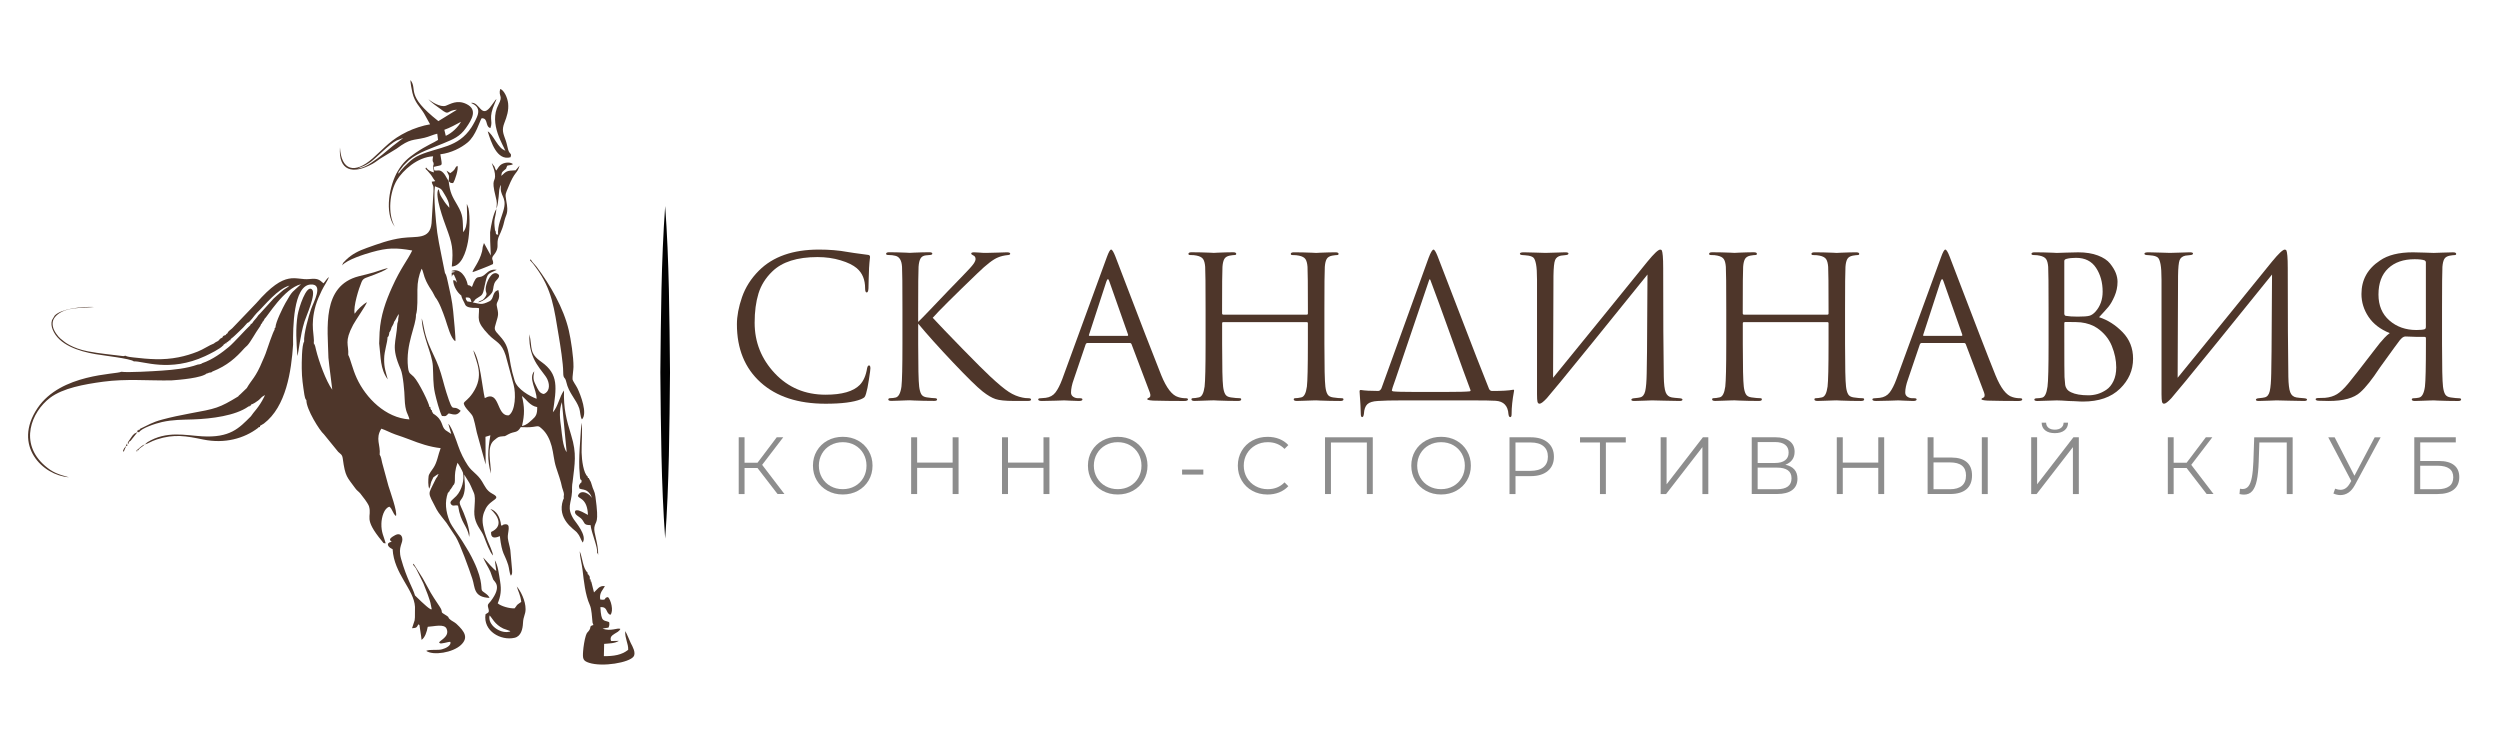 <?xml version="1.0" encoding="UTF-8"?> <!-- Generator: Adobe Illustrator 22.0.0, SVG Export Plug-In . SVG Version: 6.00 Build 0) --> <svg xmlns="http://www.w3.org/2000/svg" xmlns:xlink="http://www.w3.org/1999/xlink" id="Слой_1" x="0px" y="0px" viewBox="0 0 109.708 32.944" style="enable-background:new 0 0 109.708 32.944;" xml:space="preserve"> <style type="text/css"> .st0{fill:#4E362A;} .st1{opacity:0.45;} .st2{fill:#020202;} </style> <g> <path class="st0" d="M36.229,17.717c-1.208,0-2.157-0.311-2.847-0.932 c-0.696-0.627-1.044-1.478-1.044-2.554c0-0.362,0.075-0.759,0.224-1.191 c0.15-0.431,0.397-0.82,0.742-1.165c0.615-0.615,1.493-0.923,2.632-0.923 c0.46,0,0.877,0.035,1.251,0.104c0.08,0.017,0.385,0.06,0.915,0.13 c0.052,0.006,0.078,0.038,0.078,0.095c0,0.017-0.003,0.045-0.009,0.082 c-0.006,0.037-0.012,0.092-0.017,0.164c-0.006,0.072-0.012,0.151-0.017,0.237 c-0.006,0.104-0.012,0.269-0.017,0.496c-0.006,0.228-0.009,0.358-0.009,0.393 c-0.006,0.121-0.032,0.181-0.078,0.181s-0.069-0.06-0.069-0.181 c0-0.38-0.121-0.673-0.362-0.88c-0.161-0.138-0.398-0.255-0.712-0.349 c-0.314-0.095-0.652-0.143-1.014-0.143c-0.892,0-1.553,0.21-1.984,0.63 c-0.294,0.282-0.496,0.606-0.608,0.971c-0.112,0.365-0.168,0.792-0.168,1.281 c0,0.851,0.295,1.591,0.884,2.218c0.589,0.627,1.333,0.94,2.23,0.94 c0.719,0,1.219-0.144,1.501-0.431c0.161-0.167,0.268-0.408,0.319-0.725 c0.017-0.086,0.046-0.13,0.086-0.13c0.04,0,0.06,0.043,0.06,0.13 c0,0.046-0.021,0.21-0.065,0.492c-0.043,0.282-0.085,0.486-0.125,0.613 c-0.023,0.08-0.046,0.134-0.069,0.159c-0.023,0.026-0.075,0.056-0.156,0.091 C37.454,17.651,36.936,17.717,36.229,17.717z"></path> <path class="st0" d="M40.292,13.575v0.552c0.08-0.075,0.24-0.237,0.479-0.487 c0.238-0.25,0.516-0.541,0.832-0.872c0.316-0.33,0.535-0.556,0.656-0.677 c0.242-0.247,0.394-0.415,0.457-0.505c0.064-0.089,0.095-0.163,0.095-0.22 c0-0.08-0.038-0.135-0.112-0.164c-0.052-0.023-0.078-0.049-0.078-0.078 c0-0.035,0.043-0.052,0.13-0.052c0.08,0,0.161,0.005,0.242,0.013 c0.08,0.009,0.172,0.013,0.276,0.013c0.098,0,0.266-0.004,0.505-0.013 c0.239-0.008,0.375-0.013,0.41-0.013c0.098,0,0.147,0.02,0.147,0.06 c0,0.035-0.032,0.055-0.095,0.06c-0.173,0.017-0.319,0.052-0.44,0.104 c-0.207,0.081-0.506,0.311-0.897,0.69c-1.053,1.013-1.708,1.665-1.968,1.959 c0.265,0.288,0.698,0.739,1.299,1.355c0.601,0.615,1.008,1.021,1.221,1.217 c0.351,0.328,0.624,0.555,0.82,0.681c0.196,0.127,0.397,0.21,0.604,0.25 c0.075,0.017,0.158,0.026,0.25,0.026c0.08,0,0.121,0.02,0.121,0.06 c0,0.04-0.043,0.06-0.129,0.06h-0.639c-0.362,0-0.626-0.027-0.79-0.082 c-0.164-0.054-0.352-0.165-0.565-0.332c-0.248-0.196-0.68-0.62-1.299-1.273 c-0.619-0.653-1.129-1.221-1.531-1.704v0.889c0,1.007,0.014,1.631,0.043,1.872 c0.018,0.144,0.048,0.255,0.091,0.332c0.043,0.078,0.125,0.125,0.246,0.142 c0.161,0.023,0.276,0.035,0.345,0.035c0.069,0,0.104,0.02,0.104,0.06 c0,0.04-0.043,0.06-0.13,0.06c-0.138,0-0.292-0.001-0.462-0.005 c-0.17-0.003-0.31-0.007-0.423-0.013c-0.112-0.006-0.171-0.009-0.177-0.009 c-0.006,0-0.059,0.001-0.159,0.004c-0.101,0.003-0.216,0.007-0.345,0.013 c-0.13,0.006-0.232,0.009-0.307,0.009c-0.092,0-0.138-0.02-0.138-0.06 c0-0.04,0.032-0.06,0.095-0.06c0.075,0,0.15-0.009,0.224-0.026 c0.132-0.029,0.219-0.19,0.259-0.483c0.028-0.242,0.043-0.866,0.043-1.872 v-1.519c0-1.058-0.006-1.68-0.018-1.864c-0.017-0.282-0.115-0.443-0.293-0.483 c-0.086-0.023-0.19-0.035-0.311-0.035c-0.063,0-0.095-0.017-0.095-0.052 c0-0.046,0.046-0.069,0.138-0.069c0.086,0,0.201,0.001,0.345,0.005 c0.144,0.003,0.272,0.007,0.384,0.013c0.112,0.006,0.171,0.009,0.177,0.009 c0.006,0,0.062-0.003,0.169-0.009c0.106-0.006,0.227-0.01,0.362-0.013 c0.135-0.003,0.24-0.005,0.315-0.005c0.092,0,0.138,0.02,0.138,0.06 c0,0.035-0.032,0.055-0.095,0.06l-0.19,0.017 c-0.109,0.012-0.187,0.058-0.233,0.138c-0.046,0.08-0.075,0.201-0.086,0.362 C40.298,11.895,40.292,12.517,40.292,13.575z"></path> <path class="st0" d="M49.58,15.051h-1.855c-0.04,0-0.069,0.023-0.086,0.069l-0.518,1.527 c-0.081,0.224-0.121,0.417-0.121,0.578c0,0.081,0.031,0.142,0.095,0.185 c0.063,0.043,0.135,0.065,0.216,0.065h0.078c0.074,0,0.112,0.017,0.112,0.052 c0,0.046-0.052,0.069-0.155,0.069c-0.081,0-0.203-0.005-0.367-0.013 c-0.164-0.009-0.257-0.013-0.281-0.013c-0.006,0-0.129,0.004-0.371,0.013 c-0.242,0.008-0.443,0.013-0.604,0.013c-0.109,0-0.164-0.023-0.164-0.069 c0-0.034,0.04-0.052,0.121-0.052c0.046,0,0.115-0.006,0.207-0.017 c0.184-0.023,0.328-0.102,0.431-0.237s0.201-0.327,0.294-0.574l1.958-5.358 c0.081-0.224,0.144-0.337,0.19-0.337c0.046,0,0.109,0.104,0.19,0.311 c0.023,0.058,0.168,0.437,0.436,1.139s0.558,1.458,0.871,2.269 c0.314,0.811,0.548,1.41,0.703,1.795c0.23,0.564,0.477,0.883,0.742,0.958 c0.103,0.035,0.216,0.052,0.336,0.052c0.063,0,0.095,0.017,0.095,0.052 c0,0.046-0.058,0.069-0.172,0.069c-0.506,0-0.958-0.006-1.355-0.017 c-0.172-0.012-0.259-0.032-0.259-0.06c0-0.029,0.02-0.049,0.06-0.06 c0.08-0.029,0.098-0.106,0.052-0.233l-0.803-2.123 C49.64,15.068,49.614,15.051,49.58,15.051z M47.819,14.74h1.648 c0.035,0,0.046-0.02,0.035-0.06l-0.82-2.329c-0.04-0.132-0.084-0.132-0.13,0 l-0.759,2.329C47.776,14.72,47.785,14.74,47.819,14.74z"></path> <path class="st0" d="M53.684,13.808h3.659c0.034,0,0.052-0.017,0.052-0.052v-0.181 c0-1.058-0.006-1.68-0.017-1.864c-0.012-0.155-0.042-0.269-0.091-0.341 c-0.049-0.072-0.143-0.122-0.281-0.151c-0.069-0.017-0.167-0.026-0.293-0.026 c-0.046,0-0.069-0.017-0.069-0.052c0-0.046,0.046-0.069,0.138-0.069 c0.115,0,0.25,0.001,0.406,0.005c0.156,0.003,0.288,0.007,0.397,0.013 c0.109,0.006,0.167,0.009,0.172,0.009c0.006,0,0.062-0.003,0.168-0.009 c0.106-0.006,0.228-0.01,0.363-0.013c0.135-0.003,0.24-0.005,0.315-0.005 c0.092,0,0.138,0.023,0.138,0.069c0,0.034-0.023,0.052-0.069,0.052 c-0.04,0-0.112,0.009-0.216,0.026c-0.115,0.023-0.194,0.072-0.237,0.147 c-0.043,0.075-0.071,0.19-0.082,0.345c-0.012,0.184-0.018,0.805-0.018,1.864 v1.519c0,1.007,0.014,1.631,0.043,1.872c0.017,0.144,0.047,0.255,0.091,0.332 c0.043,0.078,0.125,0.125,0.246,0.142c0.161,0.023,0.29,0.035,0.388,0.035 c0.046,0,0.069,0.017,0.069,0.052c0,0.046-0.046,0.069-0.138,0.069 c-0.138,0-0.292-0.001-0.462-0.005c-0.17-0.003-0.31-0.007-0.423-0.013 c-0.112-0.006-0.171-0.009-0.177-0.009c-0.006,0-0.062,0.001-0.168,0.004 c-0.106,0.003-0.227,0.007-0.362,0.013s-0.24,0.009-0.315,0.009 c-0.092,0-0.138-0.023-0.138-0.069c0-0.034,0.023-0.052,0.069-0.052 c0.069,0,0.156-0.012,0.259-0.035c0.127-0.023,0.21-0.181,0.25-0.474 c0.029-0.242,0.043-0.866,0.043-1.872v-0.906c0-0.034-0.017-0.052-0.052-0.052 h-3.659c-0.034,0-0.052,0.017-0.052,0.052v0.906c0,1.007,0.014,1.631,0.043,1.872 c0.017,0.144,0.047,0.255,0.091,0.332c0.043,0.078,0.125,0.125,0.246,0.142 c0.161,0.023,0.29,0.035,0.388,0.035c0.046,0,0.069,0.017,0.069,0.052 c0,0.046-0.046,0.069-0.138,0.069c-0.138,0-0.292-0.001-0.462-0.005 c-0.17-0.003-0.311-0.007-0.423-0.013c-0.112-0.006-0.171-0.009-0.177-0.009 c-0.006,0-0.062,0.001-0.169,0.004c-0.106,0.003-0.227,0.007-0.362,0.013 c-0.135,0.006-0.24,0.009-0.315,0.009c-0.092,0-0.138-0.023-0.138-0.069 c0-0.034,0.023-0.052,0.069-0.052c0.069,0,0.155-0.012,0.259-0.035 c0.126-0.023,0.21-0.181,0.25-0.474c0.028-0.242,0.043-0.866,0.043-1.872 v-1.519c0-1.058-0.006-1.68-0.018-1.864c-0.012-0.155-0.042-0.269-0.091-0.341 c-0.049-0.072-0.142-0.122-0.28-0.151c-0.069-0.017-0.167-0.026-0.294-0.026 c-0.046,0-0.069-0.017-0.069-0.052c0-0.046,0.046-0.069,0.138-0.069 c0.115,0,0.25,0.001,0.406,0.005c0.155,0.003,0.288,0.007,0.397,0.013 c0.109,0.006,0.167,0.009,0.173,0.009c0.006,0,0.062-0.003,0.168-0.009 c0.106-0.006,0.227-0.01,0.362-0.013c0.135-0.003,0.24-0.005,0.315-0.005 c0.092,0,0.138,0.023,0.138,0.069c0,0.034-0.023,0.052-0.069,0.052 c-0.04,0-0.112,0.009-0.216,0.026c-0.115,0.023-0.194,0.072-0.237,0.147 c-0.043,0.075-0.071,0.19-0.082,0.345c-0.012,0.184-0.017,0.805-0.017,1.864 v0.181C53.632,13.791,53.65,13.808,53.684,13.808z"></path> <path class="st0" d="M64.504,17.57h-2.917c-0.523,0-0.897,0.009-1.122,0.026 c-0.218,0.011-0.373,0.059-0.461,0.142c-0.09,0.084-0.14,0.223-0.151,0.419 c-0.012,0.098-0.037,0.147-0.078,0.147c-0.04,0-0.06-0.052-0.06-0.155 c0-0.161-0.017-0.481-0.052-0.958c-0.006-0.052,0.012-0.078,0.052-0.078 c0.173,0.029,0.429,0.043,0.768,0.043c0.052,0,0.098-0.037,0.138-0.112 l2.071-5.729c0.092-0.242,0.164-0.362,0.216-0.362 c0.04,0,0.098,0.092,0.173,0.276c0.023,0.052,0.334,0.858,0.932,2.42 c0.598,1.562,1.041,2.7,1.329,3.413c0.029,0.063,0.075,0.095,0.138,0.095 c0.431,0,0.733-0.017,0.906-0.052c0.028-0.006,0.046-0.004,0.052,0.004 c0.006,0.009,0.006,0.03,0,0.065c-0.069,0.368-0.104,0.701-0.104,1.001 c0,0.086-0.02,0.13-0.06,0.13c-0.04,0-0.066-0.043-0.078-0.13 c-0.023-0.368-0.21-0.564-0.561-0.587 C65.467,17.576,65.091,17.57,64.504,17.57z M62.045,17.199h1.441 c0.518,0,0.854-0.008,1.009-0.026c0.04-0.012,0.049-0.038,0.026-0.078 c-0.155-0.408-0.431-1.168-0.828-2.278c-0.397-1.11-0.705-1.953-0.923-2.528 c-0.017-0.04-0.034-0.043-0.052-0.008l-1.484,4.375 c-0.104,0.288-0.156,0.446-0.156,0.475c0,0.017,0.017,0.032,0.052,0.043 C61.274,17.191,61.579,17.199,62.045,17.199z"></path> <path class="st0" d="M68.171,12.1l-0.017,4.478c0.403-0.489,1.143-1.399,2.222-2.731 c1.079-1.331,1.719-2.121,1.92-2.368c0.288-0.351,0.474-0.526,0.561-0.526 c0.034,0,0.059,0.016,0.073,0.047c0.014,0.032,0.027,0.108,0.039,0.229 c0.011,0.121,0.017,0.302,0.017,0.543c0,2.1,0.008,3.687,0.026,4.763 c0.006,0.322,0.033,0.548,0.082,0.677c0.049,0.13,0.139,0.206,0.272,0.229 c0.063,0.012,0.176,0.023,0.337,0.035c0.086,0.006,0.129,0.026,0.129,0.06 c0,0.04-0.043,0.06-0.129,0.06c-0.121,0-0.345-0.005-0.673-0.013 c-0.328-0.009-0.506-0.013-0.535-0.013c-0.052,0-0.165,0.004-0.341,0.013 c-0.176,0.008-0.321,0.013-0.436,0.013c-0.086,0-0.13-0.017-0.13-0.052 c0-0.04,0.043-0.063,0.13-0.069c0.126-0.012,0.21-0.023,0.25-0.035 c0.115-0.023,0.191-0.115,0.229-0.276c0.037-0.161,0.059-0.423,0.065-0.785 c0.012-0.523,0.019-1.279,0.022-2.265c0.003-0.986,0.007-1.675,0.013-2.067 c-0.437,0.547-1.244,1.544-2.42,2.994c-1.177,1.45-1.842,2.261-1.997,2.433 c-0.15,0.161-0.256,0.242-0.319,0.242c-0.046,0-0.076-0.027-0.091-0.082 c-0.014-0.055-0.021-0.165-0.021-0.332v-5.022c0-0.311-0.014-0.539-0.043-0.686 c-0.029-0.147-0.066-0.242-0.112-0.285c-0.046-0.043-0.121-0.073-0.224-0.091 c-0.04-0.006-0.092-0.012-0.156-0.017c-0.063-0.006-0.104-0.009-0.121-0.009 c-0.063-0.006-0.095-0.026-0.095-0.06c0-0.04,0.057-0.06,0.172-0.06 c0.098,0,0.272,0.005,0.522,0.013c0.25,0.009,0.393,0.013,0.427,0.013 c0.098,0,0.247-0.004,0.449-0.013c0.201-0.008,0.339-0.013,0.414-0.013 c0.098,0,0.147,0.017,0.147,0.052c0,0.04-0.038,0.063-0.112,0.069 c-0.115,0.012-0.19,0.02-0.224,0.026c-0.127,0.029-0.21,0.094-0.25,0.194 C68.2,11.514,68.177,11.743,68.171,12.1z"></path> <path class="st0" d="M76.532,13.808h3.659c0.034,0,0.052-0.017,0.052-0.052v-0.181 c0-1.058-0.006-1.68-0.017-1.864c-0.012-0.155-0.042-0.269-0.091-0.341 c-0.049-0.072-0.143-0.122-0.281-0.151c-0.069-0.017-0.167-0.026-0.293-0.026 c-0.046,0-0.069-0.017-0.069-0.052c0-0.046,0.046-0.069,0.138-0.069 c0.115,0,0.25,0.001,0.406,0.005c0.156,0.003,0.288,0.007,0.397,0.013 c0.109,0.006,0.167,0.009,0.172,0.009c0.006,0,0.062-0.003,0.168-0.009 c0.106-0.006,0.228-0.01,0.363-0.013c0.135-0.003,0.24-0.005,0.315-0.005 c0.092,0,0.138,0.023,0.138,0.069c0,0.034-0.023,0.052-0.069,0.052 c-0.04,0-0.112,0.009-0.216,0.026c-0.115,0.023-0.194,0.072-0.237,0.147 c-0.043,0.075-0.071,0.19-0.082,0.345c-0.012,0.184-0.018,0.805-0.018,1.864 v1.519c0,1.007,0.014,1.631,0.043,1.872c0.017,0.144,0.047,0.255,0.091,0.332 c0.043,0.078,0.125,0.125,0.246,0.142c0.161,0.023,0.29,0.035,0.389,0.035 c0.046,0,0.069,0.017,0.069,0.052c0,0.046-0.046,0.069-0.138,0.069 c-0.138,0-0.292-0.001-0.462-0.005c-0.17-0.003-0.31-0.007-0.423-0.013 c-0.112-0.006-0.171-0.009-0.177-0.009c-0.006,0-0.062,0.001-0.168,0.004 c-0.106,0.003-0.227,0.007-0.362,0.013c-0.135,0.006-0.24,0.009-0.315,0.009 c-0.092,0-0.138-0.023-0.138-0.069c0-0.034,0.023-0.052,0.069-0.052 c0.069,0,0.156-0.012,0.259-0.035c0.127-0.023,0.21-0.181,0.25-0.474 c0.029-0.242,0.043-0.866,0.043-1.872v-0.906c0-0.034-0.017-0.052-0.052-0.052 h-3.659c-0.034,0-0.052,0.017-0.052,0.052v0.906c0,1.007,0.014,1.631,0.043,1.872 c0.017,0.144,0.047,0.255,0.091,0.332c0.043,0.078,0.125,0.125,0.246,0.142 c0.161,0.023,0.29,0.035,0.388,0.035c0.046,0,0.069,0.017,0.069,0.052 c0,0.046-0.046,0.069-0.138,0.069c-0.138,0-0.292-0.001-0.462-0.005 c-0.17-0.003-0.311-0.007-0.423-0.013c-0.112-0.006-0.171-0.009-0.177-0.009 c-0.006,0-0.062,0.001-0.169,0.004c-0.106,0.003-0.227,0.007-0.362,0.013 c-0.135,0.006-0.24,0.009-0.315,0.009c-0.092,0-0.138-0.023-0.138-0.069 c0-0.034,0.023-0.052,0.069-0.052c0.069,0,0.155-0.012,0.259-0.035 c0.126-0.023,0.21-0.181,0.25-0.474c0.028-0.242,0.043-0.866,0.043-1.872 v-1.519c0-1.058-0.006-1.68-0.018-1.864c-0.012-0.155-0.042-0.269-0.091-0.341 c-0.049-0.072-0.142-0.122-0.28-0.151c-0.069-0.017-0.167-0.026-0.294-0.026 c-0.046,0-0.069-0.017-0.069-0.052c0-0.046,0.046-0.069,0.138-0.069 c0.115,0,0.25,0.001,0.406,0.005c0.155,0.003,0.288,0.007,0.397,0.013 c0.109,0.006,0.167,0.009,0.173,0.009c0.006,0,0.062-0.003,0.168-0.009 c0.106-0.006,0.227-0.01,0.362-0.013c0.135-0.003,0.24-0.005,0.315-0.005 c0.092,0,0.138,0.023,0.138,0.069c0,0.034-0.023,0.052-0.069,0.052 c-0.04,0-0.112,0.009-0.216,0.026c-0.115,0.023-0.194,0.072-0.237,0.147 c-0.043,0.075-0.071,0.19-0.082,0.345c-0.012,0.184-0.017,0.805-0.017,1.864 v0.181C76.48,13.791,76.498,13.808,76.532,13.808z"></path> <path class="st0" d="M86.187,15.051h-1.854c-0.041,0-0.07,0.023-0.086,0.069 l-0.518,1.527c-0.08,0.224-0.121,0.417-0.121,0.578 c0,0.081,0.032,0.142,0.095,0.185c0.064,0.043,0.136,0.065,0.216,0.065h0.077 c0.075,0,0.112,0.017,0.112,0.052c0,0.046-0.052,0.069-0.155,0.069 c-0.081,0-0.203-0.005-0.367-0.013c-0.164-0.009-0.258-0.013-0.281-0.013 c-0.006,0-0.129,0.004-0.371,0.013c-0.242,0.008-0.443,0.013-0.604,0.013 c-0.11,0-0.164-0.023-0.164-0.069c0-0.034,0.041-0.052,0.121-0.052 c0.046,0,0.115-0.006,0.207-0.017c0.184-0.023,0.328-0.102,0.432-0.237 c0.103-0.135,0.201-0.327,0.293-0.574l1.959-5.358 c0.08-0.224,0.143-0.337,0.19-0.337c0.046,0,0.11,0.104,0.19,0.311 c0.023,0.058,0.169,0.437,0.436,1.139c0.268,0.702,0.558,1.458,0.871,2.269 c0.313,0.811,0.548,1.41,0.704,1.795c0.23,0.564,0.477,0.883,0.742,0.958 c0.104,0.035,0.216,0.052,0.337,0.052c0.063,0,0.095,0.017,0.095,0.052 c0,0.046-0.058,0.069-0.173,0.069c-0.506,0-0.958-0.006-1.355-0.017 c-0.173-0.012-0.259-0.032-0.259-0.06c0-0.029,0.02-0.049,0.06-0.06 c0.081-0.029,0.098-0.106,0.052-0.233l-0.803-2.123 C86.247,15.068,86.222,15.051,86.187,15.051z M84.427,14.74h1.648 c0.034,0,0.046-0.02,0.034-0.06l-0.82-2.329c-0.04-0.132-0.083-0.132-0.129,0 l-0.759,2.329C84.383,14.72,84.393,14.74,84.427,14.74z"></path> <path class="st0" d="M89.898,15.094v-1.519c0-1.058-0.006-1.68-0.017-1.864 c-0.012-0.155-0.042-0.269-0.091-0.341c-0.049-0.072-0.143-0.122-0.281-0.151 c-0.069-0.017-0.152-0.026-0.25-0.026c-0.075,0-0.112-0.017-0.112-0.052 c0-0.046,0.046-0.069,0.138-0.069c0.115,0,0.25,0.001,0.405,0.005 c0.156,0.003,0.288,0.007,0.397,0.013c0.109,0.006,0.166,0.009,0.172,0.009 c0.052,0,0.184-0.004,0.397-0.013c0.213-0.008,0.394-0.013,0.543-0.013 c0.334,0,0.621,0.046,0.863,0.138c0.242,0.092,0.419,0.21,0.534,0.354 c0.115,0.144,0.199,0.282,0.251,0.414c0.051,0.132,0.077,0.262,0.077,0.388 c0,0.219-0.044,0.43-0.133,0.634c-0.089,0.204-0.18,0.361-0.272,0.47 c-0.092,0.11-0.228,0.259-0.406,0.449c0.38,0.121,0.723,0.34,1.032,0.656 c0.308,0.316,0.461,0.705,0.461,1.165c0,0.506-0.192,0.946-0.578,1.32 c-0.385,0.374-0.926,0.561-1.622,0.561c-0.029,0-0.077-0.001-0.143-0.004 c-0.066-0.003-0.145-0.007-0.237-0.013c-0.092-0.006-0.173-0.008-0.242-0.008 c-0.247-0.017-0.423-0.026-0.527-0.026c-0.092,0-0.23,0.004-0.414,0.013 c-0.185,0.008-0.328,0.013-0.432,0.013c-0.092,0-0.138-0.02-0.138-0.06 c0-0.04,0.043-0.06,0.129-0.06c0.063,0,0.132-0.009,0.207-0.026 c0.121-0.023,0.201-0.184,0.242-0.483C89.884,16.725,89.898,16.1,89.898,15.094 z M90.588,11.453v2.312c0,0.046,0.02,0.078,0.06,0.095 c0.138,0.023,0.314,0.035,0.527,0.035c0.253,0,0.426-0.013,0.518-0.039 c0.092-0.026,0.181-0.088,0.268-0.185c0.207-0.236,0.31-0.526,0.31-0.872 c0-0.402-0.096-0.751-0.289-1.044c-0.193-0.294-0.485-0.44-0.876-0.44 c-0.162,0-0.299,0.014-0.414,0.043C90.622,11.375,90.588,11.407,90.588,11.453z M90.588,14.188v0.492c0,1.156,0.003,1.778,0.009,1.864 c0.011,0.173,0.021,0.289,0.03,0.35c0.008,0.06,0.033,0.119,0.073,0.177 c0.04,0.058,0.104,0.106,0.19,0.146c0.178,0.086,0.432,0.13,0.76,0.13 c0.132,0,0.263-0.019,0.393-0.056c0.129-0.037,0.258-0.099,0.388-0.185 c0.129-0.086,0.234-0.214,0.315-0.384c0.081-0.17,0.121-0.369,0.121-0.6 c0-0.311-0.065-0.624-0.194-0.941c-0.129-0.316-0.344-0.578-0.643-0.785 c-0.195-0.132-0.434-0.216-0.716-0.25c-0.074-0.011-0.299-0.017-0.673-0.017 C90.605,14.127,90.588,14.148,90.588,14.188z"></path> <path class="st0" d="M95.58,12.1l-0.018,4.478c0.402-0.489,1.143-1.399,2.222-2.731 c1.079-1.331,1.718-2.121,1.92-2.368c0.288-0.351,0.475-0.526,0.561-0.526 c0.034,0,0.059,0.016,0.073,0.047c0.015,0.032,0.027,0.108,0.039,0.229 c0.011,0.121,0.017,0.302,0.017,0.543c0,2.1,0.009,3.687,0.026,4.763 c0.006,0.322,0.033,0.548,0.082,0.677c0.048,0.13,0.139,0.206,0.272,0.229 c0.063,0.012,0.176,0.023,0.336,0.035c0.086,0.006,0.13,0.026,0.13,0.06 c0,0.04-0.044,0.06-0.13,0.06c-0.121,0-0.345-0.005-0.673-0.013 c-0.328-0.009-0.506-0.013-0.535-0.013c-0.052,0-0.166,0.004-0.341,0.013 c-0.176,0.008-0.321,0.013-0.436,0.013c-0.086,0-0.129-0.017-0.129-0.052 c0-0.04,0.043-0.063,0.129-0.069c0.126-0.012,0.21-0.023,0.25-0.035 c0.115-0.023,0.192-0.115,0.229-0.276c0.037-0.161,0.059-0.423,0.065-0.785 c0.011-0.523,0.019-1.279,0.022-2.265c0.003-0.986,0.007-1.675,0.013-2.067 c-0.437,0.547-1.244,1.544-2.42,2.994c-1.177,1.45-1.843,2.261-1.998,2.433 c-0.15,0.161-0.256,0.242-0.319,0.242c-0.046,0-0.076-0.027-0.091-0.082 c-0.014-0.055-0.022-0.165-0.022-0.332v-5.022c0-0.311-0.014-0.539-0.043-0.686 c-0.029-0.147-0.066-0.242-0.112-0.285c-0.046-0.043-0.121-0.073-0.224-0.091 c-0.041-0.006-0.092-0.012-0.155-0.017c-0.064-0.006-0.104-0.009-0.121-0.009 c-0.064-0.006-0.095-0.026-0.095-0.06c0-0.04,0.058-0.06,0.173-0.06 c0.098,0,0.272,0.005,0.522,0.013c0.25,0.009,0.393,0.013,0.427,0.013 c0.098,0,0.247-0.004,0.449-0.013c0.201-0.008,0.339-0.013,0.414-0.013 c0.098,0,0.147,0.017,0.147,0.052c0,0.04-0.038,0.063-0.112,0.069 c-0.115,0.012-0.19,0.02-0.225,0.026c-0.126,0.029-0.21,0.094-0.25,0.194 C95.609,11.514,95.585,11.743,95.58,12.1z"></path> <path class="st0" d="M106.801,11.099c0.022,0,0.145-0.004,0.367-0.013 c0.221-0.008,0.381-0.013,0.479-0.013c0.092,0,0.138,0.023,0.138,0.069 c0,0.034-0.022,0.052-0.069,0.052c-0.04,0-0.112,0.009-0.216,0.026 c-0.115,0.023-0.195,0.072-0.237,0.147c-0.043,0.075-0.07,0.19-0.082,0.345 c-0.011,0.184-0.017,0.805-0.017,1.864v1.519c0,1.007,0.014,1.631,0.043,1.872 c0.018,0.144,0.048,0.255,0.091,0.332c0.044,0.078,0.125,0.125,0.246,0.142 c0.161,0.023,0.279,0.035,0.354,0.035c0.07,0,0.104,0.017,0.104,0.052 c0,0.046-0.044,0.069-0.13,0.069c-0.138,0-0.293-0.001-0.466-0.005 c-0.173-0.003-0.315-0.007-0.427-0.013c-0.112-0.006-0.171-0.009-0.177-0.009 c-0.006,0-0.06,0.001-0.164,0.004c-0.103,0.003-0.221,0.007-0.354,0.013 c-0.132,0.006-0.236,0.009-0.31,0.009c-0.092,0-0.138-0.023-0.138-0.069 c0-0.034,0.032-0.052,0.095-0.052c0.069,0,0.143-0.009,0.224-0.026 c0.132-0.029,0.218-0.19,0.259-0.483c0.029-0.242,0.043-0.863,0.043-1.864 v-0.259c0-0.04-0.02-0.06-0.06-0.06c-0.19,0.006-0.466,0-0.829-0.017 c-0.034,0-0.063,0.006-0.086,0.017c-0.052,0.023-0.107,0.069-0.164,0.138 c-0.023,0.023-0.317,0.426-0.88,1.208c-0.34,0.518-0.627,0.88-0.863,1.087 c-0.276,0.253-0.737,0.38-1.38,0.38l-0.423-0.009 c-0.104,0-0.155-0.023-0.155-0.069c0-0.035,0.046-0.052,0.138-0.052 c0.098,0,0.19-0.003,0.276-0.008c0.202-0.018,0.376-0.071,0.522-0.16 c0.147-0.089,0.315-0.249,0.505-0.479c0.23-0.282,0.541-0.679,0.932-1.191 c0.017-0.023,0.085-0.111,0.203-0.263c0.117-0.152,0.199-0.257,0.246-0.315 c0.046-0.058,0.112-0.132,0.198-0.224c0.086-0.092,0.164-0.161,0.233-0.207 c-0.414-0.167-0.725-0.406-0.932-0.716c-0.207-0.311-0.31-0.644-0.31-1.001 c0-0.621,0.27-1.11,0.811-1.467c0.345-0.242,0.828-0.362,1.449-0.362 c0.144,0,0.318,0.005,0.522,0.013C106.612,11.095,106.743,11.099,106.801,11.099z M106.455,14.334v-2.821c0-0.035-0.017-0.063-0.052-0.086 c-0.092-0.034-0.239-0.052-0.44-0.052c-0.489,0-0.876,0.134-1.161,0.401 c-0.285,0.268-0.427,0.652-0.427,1.152c0,0.477,0.159,0.856,0.479,1.135 c0.319,0.279,0.714,0.419,1.186,0.419c0.178,0,0.299-0.012,0.362-0.035 C106.438,14.435,106.455,14.398,106.455,14.334z"></path> </g> <g class="st1"> <path class="st2" d="M33.242,20.538h-0.569v1.142h-0.256v-2.49h0.256v1.117h0.569 l0.843-1.117h0.285l-0.925,1.209l0.978,1.28h-0.302L33.242,20.538z"></path> <path class="st2" d="M36.313,21.535c-0.2-0.11-0.357-0.262-0.469-0.453 c-0.113-0.192-0.169-0.408-0.169-0.648c0-0.239,0.056-0.455,0.169-0.647 s0.269-0.343,0.469-0.453s0.424-0.165,0.67-0.165s0.469,0.054,0.667,0.163 c0.198,0.109,0.354,0.26,0.468,0.454c0.114,0.193,0.171,0.409,0.171,0.648 c0,0.24-0.057,0.456-0.171,0.649s-0.27,0.344-0.468,0.453 c-0.198,0.109-0.42,0.164-0.667,0.164S36.513,21.645,36.313,21.535z M37.517,21.333c0.159-0.089,0.283-0.212,0.373-0.37 c0.09-0.158,0.135-0.334,0.135-0.528c0-0.194-0.045-0.37-0.135-0.528 c-0.09-0.157-0.215-0.281-0.373-0.37c-0.159-0.089-0.337-0.133-0.534-0.133 c-0.197,0-0.375,0.045-0.535,0.133c-0.16,0.089-0.286,0.212-0.377,0.37 c-0.091,0.157-0.137,0.334-0.137,0.528c0,0.194,0.046,0.37,0.137,0.528 c0.091,0.158,0.217,0.281,0.377,0.37c0.16,0.089,0.338,0.133,0.535,0.133 C37.18,21.466,37.358,21.422,37.517,21.333z"></path> <path class="st2" d="M42.065,19.19v2.49h-0.26v-1.149h-1.558v1.149h-0.263v-2.49 h0.263v1.11h1.558v-1.11H42.065z"></path> <path class="st2" d="M46.052,19.19v2.49h-0.26v-1.149H44.234v1.149h-0.263v-2.49h0.263 v1.11h1.558v-1.11H46.052z"></path> <path class="st2" d="M48.38,21.535c-0.2-0.11-0.357-0.262-0.469-0.453 c-0.113-0.192-0.169-0.408-0.169-0.648c0-0.239,0.056-0.455,0.169-0.647 s0.269-0.343,0.469-0.453s0.424-0.165,0.67-0.165 c0.247,0,0.469,0.054,0.667,0.163c0.198,0.109,0.354,0.26,0.468,0.454 c0.114,0.193,0.171,0.409,0.171,0.648c0,0.24-0.057,0.456-0.171,0.649 c-0.114,0.193-0.27,0.344-0.468,0.453c-0.198,0.109-0.42,0.164-0.667,0.164 C48.803,21.701,48.58,21.645,48.38,21.535z M49.584,21.333 c0.159-0.089,0.283-0.212,0.373-0.37c0.09-0.158,0.135-0.334,0.135-0.528 c0-0.194-0.045-0.37-0.135-0.528c-0.09-0.157-0.215-0.281-0.373-0.37 c-0.159-0.089-0.337-0.133-0.534-0.133c-0.197,0-0.375,0.045-0.535,0.133 c-0.16,0.089-0.286,0.212-0.377,0.37c-0.091,0.157-0.137,0.334-0.137,0.528 c0,0.194,0.046,0.37,0.137,0.528c0.091,0.158,0.217,0.281,0.377,0.37 c0.16,0.089,0.338,0.133,0.535,0.133C49.247,21.466,49.425,21.422,49.584,21.333 z"></path> <path class="st2" d="M51.874,20.606h0.932v0.22h-0.932V20.606z"></path> <path class="st2" d="M54.955,21.537c-0.198-0.109-0.353-0.26-0.466-0.453 s-0.169-0.41-0.169-0.649c0-0.239,0.056-0.456,0.169-0.648 c0.113-0.193,0.269-0.345,0.468-0.454c0.199-0.109,0.422-0.163,0.669-0.163 c0.185,0,0.356,0.03,0.512,0.092c0.157,0.062,0.289,0.152,0.398,0.27 l-0.167,0.167c-0.194-0.197-0.44-0.295-0.736-0.295 c-0.197,0-0.376,0.045-0.537,0.135c-0.161,0.09-0.287,0.214-0.379,0.37 c-0.091,0.156-0.137,0.332-0.137,0.526c0,0.194,0.045,0.37,0.137,0.527 c0.091,0.156,0.217,0.28,0.379,0.37c0.161,0.09,0.34,0.135,0.537,0.135 c0.299,0,0.544-0.1,0.736-0.299l0.167,0.167 c-0.109,0.119-0.243,0.209-0.4,0.272c-0.158,0.063-0.329,0.094-0.514,0.094 C55.375,21.701,55.153,21.646,54.955,21.537z"></path> <path class="st2" d="M60.242,19.19v2.49h-0.26v-2.262h-1.576v2.262h-0.26v-2.49 H60.242z"></path> <path class="st2" d="M62.57,21.535c-0.2-0.11-0.357-0.262-0.469-0.453 c-0.113-0.192-0.169-0.408-0.169-0.648c0-0.239,0.056-0.455,0.169-0.647 s0.269-0.343,0.469-0.453c0.2-0.111,0.424-0.165,0.67-0.165 c0.247,0,0.469,0.054,0.667,0.163c0.198,0.109,0.354,0.26,0.468,0.454 c0.114,0.193,0.171,0.409,0.171,0.648c0,0.24-0.057,0.456-0.171,0.649 s-0.27,0.344-0.468,0.453c-0.198,0.109-0.42,0.164-0.667,0.164 C62.993,21.701,62.77,21.645,62.57,21.535z M63.774,21.333 c0.159-0.089,0.283-0.212,0.373-0.37c0.09-0.158,0.135-0.334,0.135-0.528 c0-0.194-0.045-0.37-0.135-0.528c-0.09-0.157-0.215-0.281-0.373-0.37 c-0.159-0.089-0.337-0.133-0.534-0.133s-0.375,0.045-0.535,0.133 c-0.16,0.089-0.286,0.212-0.377,0.37c-0.091,0.157-0.137,0.334-0.137,0.528 c0,0.194,0.046,0.37,0.137,0.528c0.091,0.158,0.217,0.281,0.377,0.37 c0.16,0.089,0.338,0.133,0.535,0.133S63.615,21.422,63.774,21.333z"></path> <path class="st2" d="M67.921,19.418c0.18,0.152,0.27,0.36,0.27,0.626 s-0.09,0.474-0.27,0.624c-0.18,0.151-0.429,0.226-0.747,0.226h-0.669v0.786 h-0.263v-2.49h0.932C67.492,19.19,67.74,19.266,67.921,19.418z M67.732,20.5 c0.13-0.108,0.195-0.26,0.195-0.457c0-0.202-0.065-0.356-0.195-0.464 c-0.131-0.108-0.319-0.162-0.566-0.162h-0.662v1.245h0.662 C67.413,20.662,67.602,20.608,67.732,20.5z"></path> <path class="st2" d="M71.346,19.418h-0.875v2.262h-0.26v-2.262h-0.875v-0.228h2.009V19.418 z"></path> <path class="st2" d="M72.875,19.19h0.26v2.063l1.593-2.063h0.238v2.49h-0.259v-2.059 l-1.594,2.059h-0.238V19.19z"></path> <path class="st2" d="M78.743,20.603c0.09,0.103,0.135,0.238,0.135,0.404 c0,0.215-0.076,0.382-0.229,0.498c-0.153,0.116-0.377,0.174-0.674,0.174h-1.103 v-2.49h1.035c0.266,0,0.473,0.054,0.622,0.164 c0.149,0.109,0.224,0.267,0.224,0.473c0,0.14-0.035,0.258-0.107,0.354 c-0.071,0.096-0.171,0.167-0.299,0.215C78.521,20.431,78.652,20.5,78.743,20.603 z M77.132,20.317h0.761c0.192,0,0.34-0.039,0.443-0.118 c0.103-0.078,0.155-0.192,0.155-0.341c0-0.15-0.052-0.264-0.155-0.342 c-0.103-0.079-0.251-0.118-0.443-0.118h-0.761V20.317z M78.618,20.989 c0-0.313-0.215-0.469-0.644-0.469h-0.843v0.949h0.843 C78.404,21.469,78.618,21.309,78.618,20.989z"></path> <path class="st2" d="M82.684,19.19v2.49h-0.259v-1.149h-1.558v1.149h-0.263v-2.49h0.263 v1.11h1.558v-1.11H82.684z"></path> <path class="st2" d="M86.306,20.278c0.156,0.133,0.233,0.328,0.233,0.583 c0,0.268-0.082,0.471-0.247,0.61c-0.165,0.138-0.402,0.208-0.713,0.208h-0.989 v-2.49h0.26v0.889h0.782C85.926,20.079,86.15,20.145,86.306,20.278z M86.096,21.316c0.12-0.102,0.179-0.252,0.179-0.452 c0-0.382-0.234-0.572-0.704-0.572h-0.722v1.177h0.722 C85.801,21.469,85.976,21.418,86.096,21.316z M86.969,19.19h0.26v2.49h-0.26 V19.19z"></path> <path class="st2" d="M89.135,19.19h0.26v2.063l1.593-2.063h0.238v2.49h-0.26v-2.059 l-1.593,2.059H89.135V19.19z M89.752,18.887c-0.103-0.08-0.156-0.193-0.158-0.338 h0.195c0.003,0.095,0.038,0.17,0.107,0.225 c0.069,0.054,0.161,0.081,0.277,0.081c0.114,0,0.205-0.027,0.276-0.081 c0.07-0.055,0.106-0.13,0.109-0.225h0.196 c-0.003,0.145-0.056,0.258-0.16,0.338c-0.104,0.081-0.244,0.121-0.42,0.121 C89.996,19.008,89.855,18.969,89.752,18.887z"></path> <path class="st2" d="M95.956,20.538h-0.569v1.142H95.131v-2.49h0.256v1.117h0.569 l0.843-1.117h0.284l-0.924,1.209l0.978,1.28h-0.302L95.956,20.538z"></path> <path class="st2" d="M100.609,19.19v2.49h-0.259v-2.262h-1.202l-0.028,0.832 c-0.012,0.344-0.04,0.621-0.084,0.831c-0.044,0.21-0.111,0.366-0.201,0.469 c-0.09,0.104-0.21,0.155-0.359,0.155c-0.064,0-0.131-0.008-0.199-0.025 l0.021-0.234c0.041,0.009,0.08,0.014,0.118,0.014 c0.104,0,0.189-0.042,0.254-0.124c0.065-0.083,0.115-0.211,0.148-0.386 c0.034-0.174,0.056-0.405,0.068-0.691l0.036-1.067H100.609z"></path> <path class="st2" d="M104.471,19.19l-1.131,2.095c-0.08,0.149-0.175,0.26-0.282,0.333 c-0.108,0.072-0.226,0.108-0.354,0.108c-0.095,0-0.197-0.023-0.306-0.068 l0.075-0.213c0.086,0.033,0.164,0.05,0.235,0.05 c0.163,0,0.298-0.089,0.402-0.267l0.071-0.12l-1.01-1.917h0.281l0.868,1.686 l0.889-1.686H104.471z"></path> <path class="st2" d="M105.947,19.19h1.821v0.225h-1.561v0.814h0.814 c0.294,0,0.518,0.06,0.671,0.182c0.153,0.12,0.229,0.296,0.229,0.526 c0,0.239-0.082,0.423-0.247,0.551c-0.165,0.128-0.401,0.192-0.71,0.192h-1.017 V19.19z M106.96,21.469c0.23,0,0.403-0.043,0.521-0.131 c0.118-0.087,0.176-0.218,0.176-0.391c0-0.171-0.057-0.299-0.173-0.383 c-0.115-0.084-0.289-0.127-0.524-0.127h-0.754v1.032H106.96z"></path> </g> <g> <path class="st0" d="M25.178,22.788c-0.324-0.517-0.11-0.67-0.076-1.208 c-0.001-0.076-0.004-0.304,0.026-0.433c0.093-0.814,0.189-1.234-0.061-2.041 c-0.208-0.672-0.344-1.189-0.316-1.971c-0.198,0.262-0.257,0.698-0.489,0.958 c0.162-1.086,0.264-1.669-0.501-2.209c-0.562-0.396-0.387-0.606-0.529-1.218 c-0.058,1.176,0.626,1.615,0.79,1.985c0.127,0.286,0.071,0.546-0.156,0.639 c-0.203-0.027-0.262-0.214-0.352-0.389c-0.136-0.265-0.113-0.348-0.069-0.609 c-0.27,0.311,0.104,0.797,0.103,1.208c-0.31-0.117-0.844-0.416-0.963-0.793 c-0.34-1.075-0.129-1.388-0.647-1.955c-0.263-0.288-0.263-0.288-0.169-0.59 c0.114-0.369,0.109-0.375,0.03-0.749c-0.039-0.186,0.191-0.235,0.071-0.684 c-0.296,0.077-0.168,0.383-0.398,0.495c-0.344,0.166-0.373,0.116-0.731,0.046 c0.171-0.134-0.018-0.061,0.34-0.278c0.13-0.079,0.143-0.25,0.187-0.453 c0.133-0.613,0.135-0.492,0.53-0.698c-0.201-0.035-0.348,0.045-0.479,0.169 c-0.342,0.322-0.367-0.094-0.609,0.583c-0.04-0.024-0.059-0.046-0.077-0.055 c-0.071-0.036-0.022,0.008-0.107-0.035c-0.065-0.347-0.336-0.773-0.73-0.606 l0.188,0.029l-0.165,0.042l0.008,0.177c0.072-0.16-0.001-0.053,0.089-0.103 c0.043,0.122,0.118,0.208,0.122,0.362c-0.087-0.109,0.003-0.084-0.152-0.108 c0.003,0.213,0.136,0.464,0.277,0.601c0.192,0.186-0.031-0.07,0.216,0.395 c0.048,0.089,0.03,0.192,0.381,0.219c0.058,0.004,0.091-0.001,0.141,0 c0.026,0.001,0.033,0.001,0.041,0.001c0.003,0.001,0.001,0.001,0.01,0.002 c0.07,0.008,0.04,0.004,0.069,0.016c0.01,0.454-0.155,0.553,0.429,1.164 c0.307,0.321,0.557,0.326,0.739,0.9l0.35,1.289 c0.104,0.387,0.084,1.153-0.213,1.344c-0.56,0.044-0.371-1.132-1.053-0.757 c-0.106-0.423-0.2-1.691-0.506-2.103c0.142,0.554,0.496,1.111-0.022,1.88 c-0.217,0.322-0.379,0.358-0.393,0.458c0.03,0.181,0.283,0.383,0.377,0.536 c0.067,0.109,0.159,0.57,0.195,0.739l0.388,1.404l-0.008-1.216l0.216-0.066 c-0.112,0.65-0.146,1.048,0.021,1.68c0.01-0.498-0.21-1.187,0.149-1.467 c0.075-0.059,0.154-0.14,0.256-0.156c0.278-0.041,0.133,0.025,0.358-0.099 c0.277-0.153,0.385-0.032,0.547-0.316c0.179,0.003,0.363,0.016,0.537-0.011 c0.261-0.04,0.241-0.055,0.41,0.1c0.19,0.174,0.329,0.441,0.41,0.746 c0.084,0.314,0.092,0.605,0.195,0.93c0.088,0.276,0.212,0.603,0.263,0.881 c0.02,0.069,0.055,0.158,0.071,0.226c0.031,0.126-0.014,0.118,0.005,0.259 l-0.034,0.068c-0.28,0.841,0.487,1.282,0.603,1.415 c0.156,0.18,0.143,0.261,0.258,0.452C25.783,23.506,25.247,22.899,25.178,22.788z M20.506,13.227c-0.04-0.055-0.067-0.08-0.069-0.171 c0.211-0.014,0.205,0.038,0.253,0.2L20.506,13.227z M23.354,18.416 c-0.158,0.135-0.224,0.225-0.447,0.28c0.121-0.516,0.113-0.834-0.002-1.317 c0.187,0.134,0.343,0.432,0.669,0.486C23.579,18.17,23.523,18.271,23.354,18.416z M24.626,18.779c-0.054-0.401-0.105-0.752,0.032-1.131l0.209,2.192 C24.696,19.622,24.659,19.029,24.626,18.779z"></path> <path class="st0" d="M22.164,6.596c0.004-0.003,0.011,0.004,0.011,0.009 c0,0.002,0.005,0.004,0.005,0.004C22.179,6.608,22.092,6.659,22.164,6.596 c-0.304-0.059-0.532-0.724-0.761-0.83c0.144,0.465,0.404,1.301,1,1.135 c0.068-0.199-0.04-0.101-0.107-0.345c-0.038-0.138-0.053-0.247-0.1-0.381 c-0.111-0.32-0.191-0.457-0.057-0.796c0.103-0.262,0.192-0.531,0.159-0.843 c-0.027-0.252-0.185-0.59-0.349-0.632c-0.087,0.355,0.147,0.269-0.077,0.693 C21.429,5.432,22.126,6.43,22.164,6.596z"></path> <path class="st0" d="M27.679,28.218c-0.057-0.111-0.176-0.433-0.243-0.523 c-0.017,0.326,0.143,0.546,0.131,0.821c-0.285,0.228-0.631,0.281-1.067,0.278 l0.012-0.538c0.258-0.026,0.45-0.015,0.647-0.133l-0.339,0.008 c-0.005-0.008-0.009-0.02-0.011-0.027c-0.002-0.007-0.007-0.019-0.009-0.027 c-0.042-0.262,0.33-0.269,0.425-0.477c-0.12-0.068-0.433,0.13-0.782-0.017 l0.259-0.041c0.04-0.087,0.049-0.133,0.03-0.241 c-0.246-0.106-0.348,0.031-0.385-0.656c0.339-0.03,0.222,0.261,0.44,0.336 c0.155-0.171,0.018-0.664-0.105-0.778c-0.224,0.029-0.012,0.153-0.341,0.105 c-0.058-0.288,0.134-0.447,0.205-0.585c-0.249-0.043-0.347,0.162-0.479,0.275 l-0.121-0.48l0.017,0.001c-0.062,0-0.036,0.011-0.041-0.071l0.007-0.02 c-0.069,0-0.041,0.013-0.046-0.076l-0.012-0.07l-0.055-0.064l0.018-0.015 c-0.066,0-0.038,0.012-0.047-0.075c-0.21-0.172-0.228-0.677-0.348-0.937 c0.011,0.269,0.091,0.528,0.124,0.808c0.058,0.489,0.117,1.101,0.319,1.548 c0.09,0.199,0.09,0.529,0.121,0.778l0.038,0.103 c-0.204,0.055-0.083,0.084-0.187,0.235c-0.072,0.105-0.094,0.07-0.147,0.236 c-0.056,0.174-0.105,0.491-0.118,0.678c-0.025,0.34-0.004,0.422,0.261,0.509 c0.591,0.193,1.766-0.008,1.954-0.276C27.92,28.645,27.752,28.359,27.679,28.218z "></path> <path class="st0" d="M5.444,19.829c-0.004-0.005-0.008-0.006-0.012-0.009l-0.003,0.006 L5.444,19.829z"></path> <path class="st0" d="M5.444,19.681c-0.067,0.138-0.046,0.113-0.012,0.139l0.055-0.133 c0.045-0.11,0.021-0.004,0.04-0.111c-0-0-0.001,0.001-0.001,0 L5.444,19.681z"></path> <path class="st0" d="M25.513,18.549c-0.034,0.624-0.141,1.633-0.074,2.225 c0.003,0.046,0.004,0.12,0.011,0.164c0.022,0.137,0.008,0.079,0.069,0.134 c0.004,0.163,0.006,0.05-0.064,0.151c-0.074,0.104-0.052,0.111-0.021,0.222 c0.14,0.044,0.233,0.026,0.354,0.122c0.068,0.054,0.171,0.173,0.176,0.292 c-0.03-0.155-0.475-0.439-0.602-0.106c0.002,0.142,0.412,0.084,0.439,0.843 c-0.084-0.038-0.152-0.088-0.261-0.138c-0.023-0.011-0.125-0.053-0.143-0.057 c-0.068-0.013-0.127-0.014-0.156,0.019c-0.064,0.16,0.174,0.243,0.276,0.348 c0.151,0.155,0.073,0.285,0.399,0.274c0.037,0.346,0.325,0.976,0.286,1.209 c0.026,0.032,0.041,0.066,0.049,0.101c0.005-0.524-0.208-0.975-0.168-1.212 c0.055-0.323,0.217-0.101,0.047-1.345c-0.037-0.273-0.089-0.243-0.181-0.58 c-0.031-0.112-0.043-0.085-0.094-0.201l-0.008,0.002l-0.005-0.041 c-0.061-0.002-0.04,0.012-0.049-0.057c-0.189-0.145-0.263-0.732-0.27-1.06 C25.514,19.493,25.575,18.866,25.513,18.549z"></path> <path class="st0" d="M20.978,13.262c0.218,0.001,0.602-0.349,0.639-0.473 c0.05-0.166,0.023-0.291,0.13-0.445c0.049-0.07,0.27-0.237,0.078-0.336 c-0.249-0.128-0.464,0.337-0.504,0.582c-0.046,0.281,0.102,0.251-0.019,0.43 C21.161,13.229,21.144,13.145,20.978,13.262z"></path> <path class="st0" d="M23.513,11.732c0.726,0.981,0.803,1.809,1.01,3.035 c0.063,0.375,0.192,1.183,0.192,1.561c0,0.331,0.079,0.18,0.134,0.429 c0.112,0.506,0.43,0.753,0.571,1.166c0.047,0.138,0.04,0.367,0.117,0.482 c0.259-0.25-0.057-1.08-0.198-1.367c-0.06-0.124-0.201-0.309-0.214-0.395 c-0.012-0.081,0.039-0.406,0.041-0.541c0.005-0.435-0.112-1.202-0.206-1.607 c-0.23-0.987-0.811-1.977-1.402-2.775c-0.082-0.111-0.203-0.209-0.27-0.341 l-0.032,0.04l0.135,0.151C23.425,11.613,23.479,11.686,23.513,11.732z"></path> <path class="st0" d="M22.118,7.478c0.152-0.128,0.054-0.028,0.142-0.208 c0.103-0.03,0.172-0.014,0.253-0.067c-0.108-0.097-0.325-0.081-0.462-0.015 c-0.15,0.072-0.177,0.164-0.273,0.296c-0.048-0.065-0.044-0.092-0.078-0.17 l-0.12-0.161c0.048,0.166,0.114,0.278,0.138,0.468 c0.053,0.417-0.192,0.135,0.036,1.023c0.066,0.257,0.05,0.275,0.028,0.522 c0.061-0.142,0.082-0.359,0.102-0.546c0.024-0.227,0.007-0.368,0.103-0.506 c-0.082,0.498,0.259,0.501,0.124,1.054c-0.087,0.357-0.291,0.728-0.252,1.136 c-0.055-0.024-0.051,0.006-0.093-0.041l-0.011-0.07l-0.001-0.03l-0.031-0.059 c-0.074-0.538,0.018-0.486,0.061-0.938c-0.14,0.214-0.235,0.723-0.276,1.029 l0.003,0.37l0.027,0.647l-0.3-0.548l-0.055,0.173 c-0.011,0.079-0.011,0.121-0.03,0.198c-0.112,0.461-0.416,0.798-0.417,0.907 c0.04,0,0.861-0.324,0.897-0.354c0.03-0.162-0.045-0.163-0.032-0.271 c0.008-0.068,0.085-0.136,0.132-0.21c0.165-0.255,0.064-0.37,0.12-0.616 c0.041-0.181,0.174-0.317,0.278-0.785c0.071-0.321,0.201-0.311,0.084-0.91 c-0.058-0.299-0.019-0.305,0.083-0.561c0.304-0.762,0.384-0.57,0.504-0.967 l-0.174,0.205c-0.412,0.014-0.406,0.045-0.629,0.245 C22.017,7.572,22.019,7.562,22.118,7.478z"></path> <path class="st0" d="M19.736,27.171c-0.137-0.128,0.069-0.028-0.254-0.227 c-0.184-0.113-0.009-0.056-0.191-0.328c-0.428-0.641-0.373-0.572-0.744-1.247 l-0.4-0.633c-0.052,0.066,0.017,0.059,0.111,0.218l0.32,0.644 c0.092,0.222,0.306,0.758,0.328,0.943L18.941,26.711l0.004,0.015 c-0.047,0.023,0.015,0.038-0.094-0.02c-0.119-0.063-0.617-0.548-0.618-0.553 c-0.003-0.012-0.013-0.012-0.02-0.017c-0.106-0.366-0.359-0.713-0.613-1.617 c-0.152-0.542,0.105-0.681,0.05-0.918c-0.037-0.158-0.16-0.195-0.307-0.118 c-0.36,0.19-0.198,0.241-0.155,0.291c-0.272,0.051-0.164,0.222-0.008,0.301 l0.049,0.024c0.06,1.085,0.94,1.768,0.982,2.53l-0.003,0.463l-0.013,0.131 l-0.113,0.346c0.2-0.014,0.2-0.029,0.277-0.171l0.047,0.029 c0.026,0.219,0.069,0.4,0.094,0.653c0.149-0.103,0.23-0.344,0.271-0.574 c0.267-0.011,0.731-0.149,0.829,0.09c0.149,0.361-0.341,0.516-0.329,0.61 c0.007,0.005,0.019,0.001,0.024,0.01c0.031,0.072,0.394-0.067,0.47-0.047 c0.044,0.157-0.195,0.279-0.368,0.325c-0.197,0.054-0.536-0.011-0.694,0.068 c0.304,0.217,1.173,0.079,1.529-0.262c0.33-0.317,0.167-0.578-0.195-0.917 C19.931,27.286,19.825,27.255,19.736,27.171z"></path> <path class="st0" d="M19.59,17.229c-0.117-0.367-0.199-0.759-0.332-1.116 c-0.131-0.353-0.3-0.656-0.441-1.004c-0.22-0.543-0.21-0.834-0.311-1.138 c0.028,0.798,0.456,1.527,0.489,2.09c0.025,0.422,0,0.771,0.091,1.191 c0.056,0.26,0.207,0.821,0.308,1.003c0.211,0.027,0.181-0.019,0.296-0.114 c0.266,0.068,0.376,0.095,0.527-0.113C19.815,17.676,19.923,18.274,19.59,17.229z "></path> <path class="st0" d="M22.874,26.411l-0.04,0.031c-0.006,0.004-0.032,0.022-0.04,0.027 c-0.144,0.097-0.092,0.082-0.21,0.226c-0.225,0.017-0.609-0.099-0.742-0.219 c0.13-0.315,0.169-0.573,0.104-0.968c-0.046-0.277-0.098-0.729-0.231-0.922 l0.064,0.469c-0.087-0.04-0.416-0.411-0.524-0.533 c-0.052-0.059-0.004-0.011-0.05-0.052c0.051,0.157,0.238,0.439,0.317,0.625 c0.043,0.102,0.074,0.233,0.119,0.331c0.048,0.103,0.413,0.28-0.111,0.962 c-0.081,0.106-0.153,0.121-0.106,0.28c0.073,0.246-0.012,0.201-0.118,0.289 c-0.113,0.736,0.674,1.171,1.277,1.031c0.283-0.066,0.356-0.383,0.368-0.652 c0.013-0.296,0.111-0.359,0.113-0.604c0.004-0.365-0.218-0.803-0.386-0.996 C22.74,25.964,22.836,26.092,22.874,26.411z M22.32,27.727 c-0.365,0.076-0.93-0.288-0.836-0.72c0.095,0.076,0.216,0.395,0.6,0.575 l0.312,0.113C22.34,27.729,22.443,27.702,22.32,27.727z"></path> <path class="st0" d="M22.14,23.011c-0.121,0.019-0.028,0.046-0.15,0.051 c-0.033-0.364-0.203-0.654-0.474-0.729c0.357,0.311,0.582,0.764,0.035,1.012 c-0.023,0.292,0.172,0.277,0.383,0.181c0.101,0.841,0.204,0.747,0.368,1.27 c0.045,0.143,0.048,0.351,0.118,0.469c0.046-0.062,0.063-0.086,0.051-0.267 l-0.077-0.867c-0.027-0.168-0.086-0.338-0.108-0.514 C22.256,23.379,22.465,22.959,22.14,23.011z"></path> <path class="st0" d="M21.142,25.897c-0.047-0.121,0.076-0.523-0.559-1.664 c-0.097-0.173-0.183-0.293-0.279-0.459c-0.122-0.209-0.49-0.683-0.576-0.903 c-0.168-0.429-0.218-0.837-0.072-1.246c0.055,0.008,0.017,0.011,0.016-0.039 c0.06,0,0.037,0.012,0.05-0.057c0.053,0.018,0.018,0.012,0.02-0.035 c0.057-0.034,0.036-0.003,0.076-0.093l-0.003,0.011 c0.006-0.006,0.016-0.022,0.018-0.018l0.048-0.089l-0.061,0.038 c-0.004-0.007-0.017,0.009-0.021,0.018c-0.011-0.054-0.013-0.077-0.01-0.084 c-0.003,0.007-0.001,0.03,0.01,0.084c0.004-0.008,0.017-0.025,0.021-0.018 l0.061-0.038c0.175-0.141-0.022-0.372,0.195-0.997 c0.047,0.051,0.222,0.364,0.24,0.434c0.073,0.289-0.044,0.765-0.292,1.025 c-0.162,0.169-0.322,0.241-0.23,0.363c0.088,0.116,0.18,0.011,0.307,0.061 c0.122,0.798,0.403,0.848,0.49,1.372l0.013-0.155 c-0.052-0.413-0.21-0.816-0.384-1.19c-0.134-0.289,0.057-0.216,0.142-0.564 c0.081-0.332,0.011-0.514,0.011-0.825c0.296,0.486,0.175,0.238,0.418,0.79 c0.123,0.279-0.035,0.747,0.047,1.11c0.087,0.382,0.292,0.539,0.401,0.819 c0.101,0.258,0.245,0.671,0.396,0.83c-0.006-0.151-0.175-0.495-0.232-0.643 c-0.084-0.218-0.165-0.449-0.206-0.689c-0.049-0.287-0.001-0.498,0.118-0.727 c0.22-0.424,0.734-0.417,0.293-0.652c-0.255-0.136-0.317-0.312-0.455-0.54 c-0.198-0.327-0.428-0.411-0.62-0.698c-0.165-0.246-0.323-0.559-0.433-0.882 c-0.052-0.153-0.284-0.84-0.426-0.947l0.129,0.443l-0.253-0.167 c-0.207-0.176-0.078-0.431-0.527-0.718l-0.01-0.002l-0.06-0.109 c0,0.006-0,0.005,0.001,0.012l-0.002-0.015l0.001,0.003 c-0.004-0.057,0.01-0.055-0.046-0.055l0.014-0.008l-0.026-0.052l-0.007-0.001 c-0.008-0.084,0.019-0.073-0.044-0.073c-0.004-0.148-0.465-1.09-0.683-1.32 c-0.149-0.157-0.222-0.115-0.256-0.42c-0.114-1.017,0.365-1.84,0.349-2.304 c0.083-0.235,0.06-0.802,0.063-1.096c0.002-0.363,0.062-0.625,0.184-0.927 c0.078,0.108,0.075,0.279,0.201,0.547c0.074,0.157,0.201,0.364,0.277,0.472 c0.046,0.082,0.081,0.161,0.119,0.226c0.182,0.222,0.333,0.652,0.444,0.967 c0.087,0.248,0.242,0.874,0.441,0.969c0.025-0.092-0.077-1.108-0.096-1.313 c-0.044-0.467-0.135-0.837-0.229-1.259c-0.047-0.192-0.058-0.316-0.132-0.423 c0.001-0.036-0.29-1.376-0.338-1.769c-0.059-0.475-0.171-1.591-0.101-2.032 c0.311,0.115,0.273,0.112,0.428,0.363c0.099,0.16,0.21,0.36,0.202,0.58 c-0.097-0.114-0.19-0.22-0.269-0.354c-0.037-0.062-0.086-0.122-0.122-0.2 c-0.048-0.104-0.04-0.183-0.083-0.263c-0.191,0.252,0.242,1.411,0.341,1.678 c0.255,0.689,0.319,0.947,0.242,1.717c0.425-0.016,0.626-0.636,0.708-1.08 c0.072-0.388,0.105-1.075,0.024-1.481L20.5,8.979 c-0.003-0.006-0.009-0.017-0.015-0.025c0.002,0.37,0.074,0.978-0.161,1.233 c-0.024-0.567,0.016-0.725-0.253-1.183c-0.227-0.387-0.325-0.544-0.383-1.06 c-0.09-0.127-0.142-0.26-0.227-0.352c-0.173-0.188-0.271-0.075-0.405-0.118 l-0.02-0.151c0.422-0.113,0.375,0.027,0.288-0.553 c0.481-0.057,0.914-0.286,1.189-0.512c0.375-0.307,0.531-0.938,0.622-1.068 c0.305-0.014,0.142,0.362,0.385,0.431c0.14-0.364-0.128-0.376,0.21-1.132 c0.023-0.051,0.036-0.069,0.058-0.148c-0.027,0.028-0.016,0.015-0.051,0.056 l-0.163,0.223c-0.459,0.66-0.507-0.171-0.907-0.106 c0.096,0.057,0.389,0.141,0.306,0.494c-0.04,0.171-0.209,0.466-0.288,0.587 c-0.591,0.895-1.415,0.844-2.263,1.207c-0.104,0.044-0.196,0.098-0.269,0.148 c-0.046,0.032-0.097,0.072-0.127,0.098c-0.136,0.12-0.448,0.408-0.526,0.573 c-0.042-0.066,0.013-0.101,0.133-0.259c0.018-0.024,0.044-0.058,0.069-0.091 l0.225-0.226c0.005-0.004,0.012-0.01,0.017-0.014 c0.005-0.004,0.012-0.01,0.017-0.015c0.395-0.328,0.985-0.513,1.494-0.725 c0.443-0.184,0.724-0.292,0.992-0.674c0.267-0.381,0.525-0.81,0.017-1.055 c-0.408-0.197-0.71,0.01-0.899,0.078c-0.242,0.086-0.66-0.191-0.764-0.289 c0.129,0.165,0.351,0.291,0.536,0.436c0.411,0.322,0.248,0.051,0.715,0.028 l-0.815,0.5c-1.47-1.157-0.896-1.368-1.221-1.8 C17.994,3.576,18.084,4.012,18.099,4.076c0.101,0.423,0.335,0.616,0.509,0.901 l0.266,0.479c-0.307,0.045-0.728,0.188-0.998,0.319 c-0.743,0.362-0.955,0.674-1.523,1.175c-0.798,0.704-1.379,0.525-1.434-0.48 c-0.075,1.013,0.544,1.215,1.442,0.712c0.144-0.081,0.254-0.182,0.405-0.27 l0.64-0.39c0.593-0.445,0.709-0.355,1.224-0.477 c0.202-0.048,0.37-0.137,0.558-0.178l0.035,0.273 c-0.181,0.122-0.504,0.239-0.988,0.569c-0.329,0.224-0.553,0.417-0.778,0.796 c-0.361,0.607-0.608,1.823-0.129,2.45c-0.332-0.589-0.227-1.542,0.098-2.063 c0.255-0.408,0.88-0.998,1.58-1.033c-0.056,0.298,0.024,0.205,0.022,0.337 c-0.002,0.139-0.052-0.059,0.012,0.369C18.896,7.529,18.785,7.472,18.703,7.355 c-0.006,0.006-0.019,0.006-0.02,0.016c-0.001,0.01-0.008,0.015-0.014,0.022 c-0.005,0.006,0.014,0.006,0.016,0.016c0.012,0.052-0.007-0.012,0.09,0.102 c0.051,0.06,0.073,0.082,0.118,0.138c0.078,0.097,0.121,0.2,0.205,0.294 c-0.036,0.03-0.093,0.012-0.151,0.032c0.035,0.204,0.091,0.096,0.077,0.417 L18.938,9.799c-0.073,0.729-0.649,0.557-1.305,0.645 c-0.549,0.074-1.034,0.258-1.53,0.433c-0.373,0.132-0.66,0.277-0.918,0.527 c-0.054,0.053-0.076,0.075-0.126,0.131l-0.048,0.113 c0.221-0.258,1.006-0.5,1.31-0.585c0.696-0.194,1.052-0.195,1.769-0.071 c-0.221,0.456-0.497,0.75-0.89,1.624c-0.268,0.596-0.498,1.226-0.542,1.959 l-0.019,0.498c0.078,0.609,0.036,1.111,0.377,1.577 c-0.087-0.334-0.163-0.503-0.158-0.903c0.004-0.347,0.149-0.727,0.148-0.945 c0.066-0.051,0.061-0.11,0.082-0.211l-0.014,0 c0.035-0.036,0.018,0.004,0.059-0.078c0.036-0.072,0.03-0.078,0.05-0.147 l0.036-0.062c0.058-0.102,0.047-0.086,0.082-0.195l0.017-0.015 c0.082-0.122,0.097-0.207,0.186-0.315c-0.009,0.11-0.013,0.114-0.029,0.206 l-0.002,0.09l-0.036,0.125c-0.05,0.87-0.294,1.007,0.149,2.013 c0.102,0.232,0.168,1.008,0.171,1.264c0.022,0.649,0.157,0.672,0.211,0.929 c-1.047-0.065-1.913-0.941-2.311-1.807c-0.192-0.418-0.276-0.844-0.374-1.023 c0.027-0.474-0.186-0.568,0.215-1.322c0.106-0.2,0.559-0.843,0.606-0.994 c-0.176,0.097-0.425,0.333-0.54,0.509c-0.072-0.31,0.188-1.125,0.303-1.393 c0.081-0.191,0.188-0.173,0.552-0.318c0.202-0.081,0.464-0.175,0.608-0.296 c-0.206,0.045-0.408,0.127-0.62,0.191c-0.222,0.067-0.437,0.113-0.663,0.171 c-1.638,0.422-1.359,2.282-1.331,3.573c0.047,0.485,0.117,0.935,0.169,1.406 c-0.27-0.365-0.596-1.258-0.716-1.762c-0.026-0.107-0.032-0.188-0.096-0.277 c-0.027,0.087-0.028,0.059-0.037,0.045c0.008,0.014,0.009,0.042,0.037-0.045 c0.046-0.306-0.171-0.772,0.082-1.653c0.066-0.228,0.17-0.457,0.269-0.662 c0.097-0.199,0.259-0.434,0.319-0.592c-0.106,0.066-0.16,0.192-0.244,0.277 c-0.188-0.166-0.254-0.227-0.616-0.188c-0.634,0.069-1.012-0.465-2.336,1.062 l-1.053,1.1c-0.108,0.096-0.19,0.137-0.203,0.215 c-0.071,0.046-0.05,0.024-0.087,0.083c-0.074,0.02-0.123,0.03-0.138,0.104 c-0.015,0.008-0.072,0.036-0.087,0.047c-0.048,0.036-0.019,0.013-0.057,0.056 l0.016-0.003l-0.1,0.077l-0.001,0.001l0.005-0.009 c-0.016,0.009-0.073,0.038-0.082,0.044c-0.074,0.049-0.022,0.014-0.065,0.051 l0.019-0.009c-0.238,0.088-0.477,0.263-0.734,0.364 c-0.28,0.11-0.531,0.189-0.843,0.251c-0.685,0.137-1.301,0.084-1.983,0.006 c-0.062-0.008-0.125-0.013-0.187-0.025c-0.015-0.003-0.071-0.017-0.08-0.019 c-0.068-0.022-0.044-0.013-0.078-0.032l-0.09,0.019 c-0.528-0.066-1.035-0.111-1.556-0.21c-0.695-0.132-1.041-0.427-1.046-0.431 l-0.161-0.129c-0.102-0.087-0.294-0.327-0.332-0.535 c-0.037-0.199,0.018-0.341,0.153-0.473c0.005-0.005,0.012-0.011,0.016-0.016 c0.405-0.372,1.109-0.309,1.65-0.362c-0.545-0.026-1.441,0.073-1.736,0.372 l-0.121,0.202C2.236,14.19,2.259,14.332,2.312,14.464 c0.267,0.671,1.14,0.95,1.876,1.077c0.343,0.06,1.546,0.195,1.683,0.317 c0.393-0.026,1.567,0.497,3.133-0.231c0.221-0.103,0.652-0.319,0.772-0.454 l0.035-0.028l-0.012-0.008l0.103-0.078c0.046,0.009,0.045,0.034,0.025-0.019 c0.047-0.029,0.037-0.017,0.078-0.049c0.076-0.061,0.002,0.002,0.057-0.055 c0.067-0.023,0.039,0.048,0.058-0.055c0.136-0.098,0.259-0.228,0.373-0.334 c0.124-0.116,0.234-0.222,0.358-0.373c0.127-0.033,0.3-0.325,0.411-0.432 c0.356-0.342,0.915-1.067,1.44-1.209c-0.081,0.076-0.07,0.064-0.174,0.131 c-0.078,0.05-0.107,0.068-0.182,0.138c-0.141,0.131-0.218,0.181-0.34,0.302 l-0.61,0.672c-0.084,0.068-0.088,0.116-0.161,0.195 c-0.117,0.127-0.098,0.111-0.182,0.234c-0.076,0.012-0.029-0.02-0.064,0.061 c-0.199,0.178-0.711,0.761-0.944,0.956C9.756,15.463,9.333,15.782,8.872,15.938 l-0.052,0.034l-0.026,0.003l-0.051,0.016l-0.055,0.004 c-0.508,0.181-1.047,0.23-1.589,0.269c-0.334,0.024-1.51,0.094-1.775,0.05 c-0.223,0.123-2.654,0.073-3.678,1.596C0.541,19.553,1.873,20.863,3.022,20.944 c-0.48-0.131-0.713-0.215-1.041-0.497c-1.168-1.004-0.593-2.375,0.213-2.988 c0.561-0.427,1.5-0.596,2.337-0.709c1.008-0.135,1.964-0.041,2.985-0.056 c0.357-0.025,1.359-0.106,1.572-0.318l0.02,0.014l0.06-0.035l0.104-0.014 l0.047-0.036c0.653-0.258,1.037-0.609,1.4-1.018 c0.048-0.054,0.08-0.071,0.132-0.125c0.145-0.15,0.37-0.577,0.513-0.769 c0.079-0.107,0.048-0.065,0.101-0.189l0.009,0.013 c0.021-0.03,0.03-0.046,0.057-0.109l0.01-0.001 c0.009-0.01-0.003,0.014,0.035-0.048c0.011-0.018,0.027-0.052,0.042-0.08 c0.099-0.056,0.838-1.326,1.591-1.507c-0.388,0.369-0.357,0.246-0.686,0.83 c-0.106,0.188-0.434,0.847-0.434,1.065l-0.049,0.067l0.016,0.028 c-0.07,0.073-0.331,0.853-0.4,1.054c-0.045,0.131-0.081,0.186-0.134,0.317 c-0.303,0.744-0.485,0.828-0.691,1.196l-0.283,0.272 c-0.039,0.033-0.022,0.018-0.055,0.048c-0.004,0.004-0.014,0.023-0.017,0.018 c-0.003-0.006-0.012,0.012-0.017,0.018l0.012,0.001 c-0.865,0.526-0.984,0.545-2.152,0.76c-0.397,0.073-0.81,0.161-1.191,0.263 c-0.472,0.126-0.626,0.246-0.988,0.412c0,0.06,0.011,0.042-0.053,0.022 c0.021,0.058,0.024,0.04-0.04,0.027c0.012,0.051,0.018,0.036-0.036,0.028 c0.036,0.078,0.005,0.054,0.092,0.071c0.103-0.181,0.727-0.386,1.004-0.448 c0.489-0.108,0.87-0.099,1.373-0.116c0.811-0.028,1.848-0.163,2.416-0.562 l0.004-0.007c0.065-0.008,0.062,0.002,0.061-0.036 c-0.003,0-0.002-0-0.006,0l0.006-0.009 c0,0.006-0.001,0.004-0.001,0.009c0.064-0.007,0.058,0.011,0.058-0.047 c0.091-0.021,0.243-0.123,0.317-0.181c0.143-0.112,0.085-0.121,0.294-0.237 l-0.045,0.098c-0.225,0.455-0.46,0.652-0.574,0.836 c-0.522,0.525-0.914,0.951-2.145,0.878c-0.729-0.043-1.56-0.256-2.402,0.262 L6.355,19.504c0.119-0.021,0.272-0.138,0.523-0.219 c0.779-0.251,1.285-0.151,2.041,0.003c0.945,0.193,1.795-0.045,2.404-0.509 l0.027-0.027l-0.01-0.007c0.084-0.009,0.069,0.017,0.069-0.056l0.169-0.101 c0.982-0.746,1.206-2.309,1.283-3.462c-0.009-0.731,0.007-2.59,0.765-2.641 c0.602-0.041,0.124,0.79,0.025,1.077c-0.109,0.315-0.329,1.093-0.306,1.431 c-0.105,0.14-0.106,0.947-0.104,1.173c0.003,0.432,0.054,0.747,0.116,1.16 c0.025,0.102,0.026,0.174,0.088,0.236c-0.012,0.386,0.586,1.344,0.768,1.495 l0.628,0.772c0.093,0.092,0.175,0.108,0.199,0.287 c0.111,0.825,0.187,0.806,0.549,1.31c0.081,0.113,0.139,0.132,0.221,0.228 c0.081,0.094,0.11,0.157,0.209,0.273c0.034,0.04,0.155,0.229,0.172,0.285 c0.147,0.506-0.276,0.508,0.575,1.538c0.08,0.097,0.038,0.084,0.16,0.093 c-0.082-0.303-0.2-0.479-0.189-0.867c0.008-0.284,0.12-0.681,0.353-0.74 c0.143,0.114,0.143,0.303,0.286,0.409c0.072-0.178-0.252-1.068-0.331-1.326 l-0.274-1.008c-0.032-0.129-0.044-0.268-0.11-0.359 c0.047-0.422-0.203-0.698,0.073-1.141c0.186,0.06,0.393,0.176,0.606,0.251 c0.217,0.075,0.437,0.147,0.639,0.227c0.43,0.169,0.866,0.321,1.358,0.377 c-0.112,0.282-0.147,0.616-0.319,0.869c-0.058,0.085-0.196,0.259-0.209,0.357 c-0.02,0.154-0.029,0.443,0.029,0.553c0.112-0.269-0.006-0.141,0.179-0.498 l0.288-0.252c0,0.065,0.001,0.099,0.001,0.115 c0-0.016-0.001-0.051-0.001-0.115l-0.288,0.252 c0.069-0.046,0.06-0.044,0.11-0.08c0.013-0.009,0.04-0.029,0.055-0.038 c0.019-0.011,0.026-0.016,0.028-0.019c0.006-0.001,0.011-0.001,0.029-0.006 l0.017,0.027c-0.064-0.01-0.041-0.019-0.042,0.057l-0.007,0.006l-0.032,0.045 l-0.008,0.013c-0.002,0.003-0.018,0.02-0.036,0.052 c-0.015,0.026-0.029,0.057-0.042,0.084c-0.304,0.657-0.354,0.447,0.069,1.265 c0.088,0.171,0.314,0.426,0.436,0.592l0.408,0.618 c0.187,0.303,0.584,1.402,0.728,1.841c0.124,0.377,0.039,0.803,0.753,0.834 C21.406,26.055,21.179,25.99,21.142,25.897z M20.23,5.345 c-0.115,0.221-0.4,0.5-0.668,0.616l-0.063-0.265 C19.726,5.619,20.046,5.443,20.23,5.345z M17.229,6.412 c-0.378,0.314-0.543,0.464-0.938,0.733c-0.164,0.112-0.377,0.231-0.595,0.246 c0.103-0.047,0.196-0.072,0.301-0.123c0.078-0.038,0.154-0.084,0.262-0.158 c0.219-0.151,0.839-0.798,1.143-0.943l0.294-0.112L17.229,6.412z M10.183,14.774 c-0.008,0.013-0.008,0.025-0.021,0.053l0-0.001 c-0,0-0,0-0,0l0.033-0.113l-0.032,0.113 C10.175,14.799,10.175,14.787,10.183,14.774z M15.207,15.37 c0,0-0,0-0,0.001s0,0,0,0 c-0.008,0.065-0.006,0.077-0.009,0.083 C15.2,15.448,15.199,15.436,15.207,15.37z M15.194,19.29 c0.016,0.016,0.029,0.025,0.129,0.046C15.223,19.315,15.21,19.306,15.194,19.29z M16.066,19.66c0.02,0.015,0.087,0.07,0.108,0.084 C16.153,19.73,16.086,19.675,16.066,19.66z M16.642,19.948 c0,0-0,0-0,0l0-0 c-0.011,0.044-0.021,0.068-0.026,0.093c0.005-0.025,0.015-0.049,0.026-0.093 l-0.046,0.032c-0.113,0.045-0.101-0.02-0.114-0.029 c0.013,0.009,0.001,0.074,0.114,0.029L16.642,19.948z M18.535,17.898 c0.062-0.074,0.05-0.078,0.129-0.131C18.584,17.82,18.596,17.824,18.535,17.898 z M19.205,21.027c0.018-0.011,0.034-0.145,0.228,0.149 C19.238,20.882,19.222,21.016,19.205,21.027z"></path> <path class="st0" d="M6.001,19.82c0.003-0.009,0.014-0.007,0.021-0.011 c-0.018-0.063-0.025-0.04,0.049-0.051c0.024-0.084,0.162-0.139,0.268-0.239 c0.003-0.003,0.011-0.01,0.015-0.016c-0.154,0.05-0.246,0.181-0.365,0.262 L6.001,19.82z"></path> <path class="st0" d="M5.891,19.035c-0.059,0.049-0.076,0.081-0.12,0.14l-0.154,0.225 c-0.013,0.099-0.055-0.004,0.023,0.084c0.013-0.075-0.012-0.083,0.09-0.14 l0.307-0.385L5.891,19.035z"></path> <path class="st0" d="M19.883,8.033c0.082-0.105,0.247-0.628,0.193-0.756 c-0.145,0.071-0.036,0.141-0.321,0.321c-0.06-0.041-0.081-0.064-0.159-0.11 c0.088,0.218,0.133,0.142,0.094,0.457C19.76,8.018,19.756,8.038,19.883,8.033z"></path> <path class="st0" d="M13.684,12.694c-0.239-0.206-0.57,0.805-0.625,1.144 c-0.094,0.588-0.052,1.192-0.008,1.785c0.051-0.144,0.122-0.917,0.31-1.513 C13.436,13.869,13.896,12.877,13.684,12.694z"></path> <path class="st0" d="M5.546,19.522c-0.017,0.031-0.023,0.047-0.021,0.054l0.002-0.002 c-0,0.001-0,0.001-0,0.002c0.008,0.018,0.073-0.036,0.078-0.039 l-0.011,0C5.541,19.423,5.589,19.447,5.546,19.522z"></path> </g> <path class="st2" d="M29.19,9.042c0.176,2.432,0.187,4.865,0.212,7.297 c-0.025,2.432-0.036,4.865-0.212,7.297c-0.176-2.432-0.187-4.865-0.212-7.297 C29.004,13.906,29.014,11.474,29.19,9.042z"></path> </svg> 
